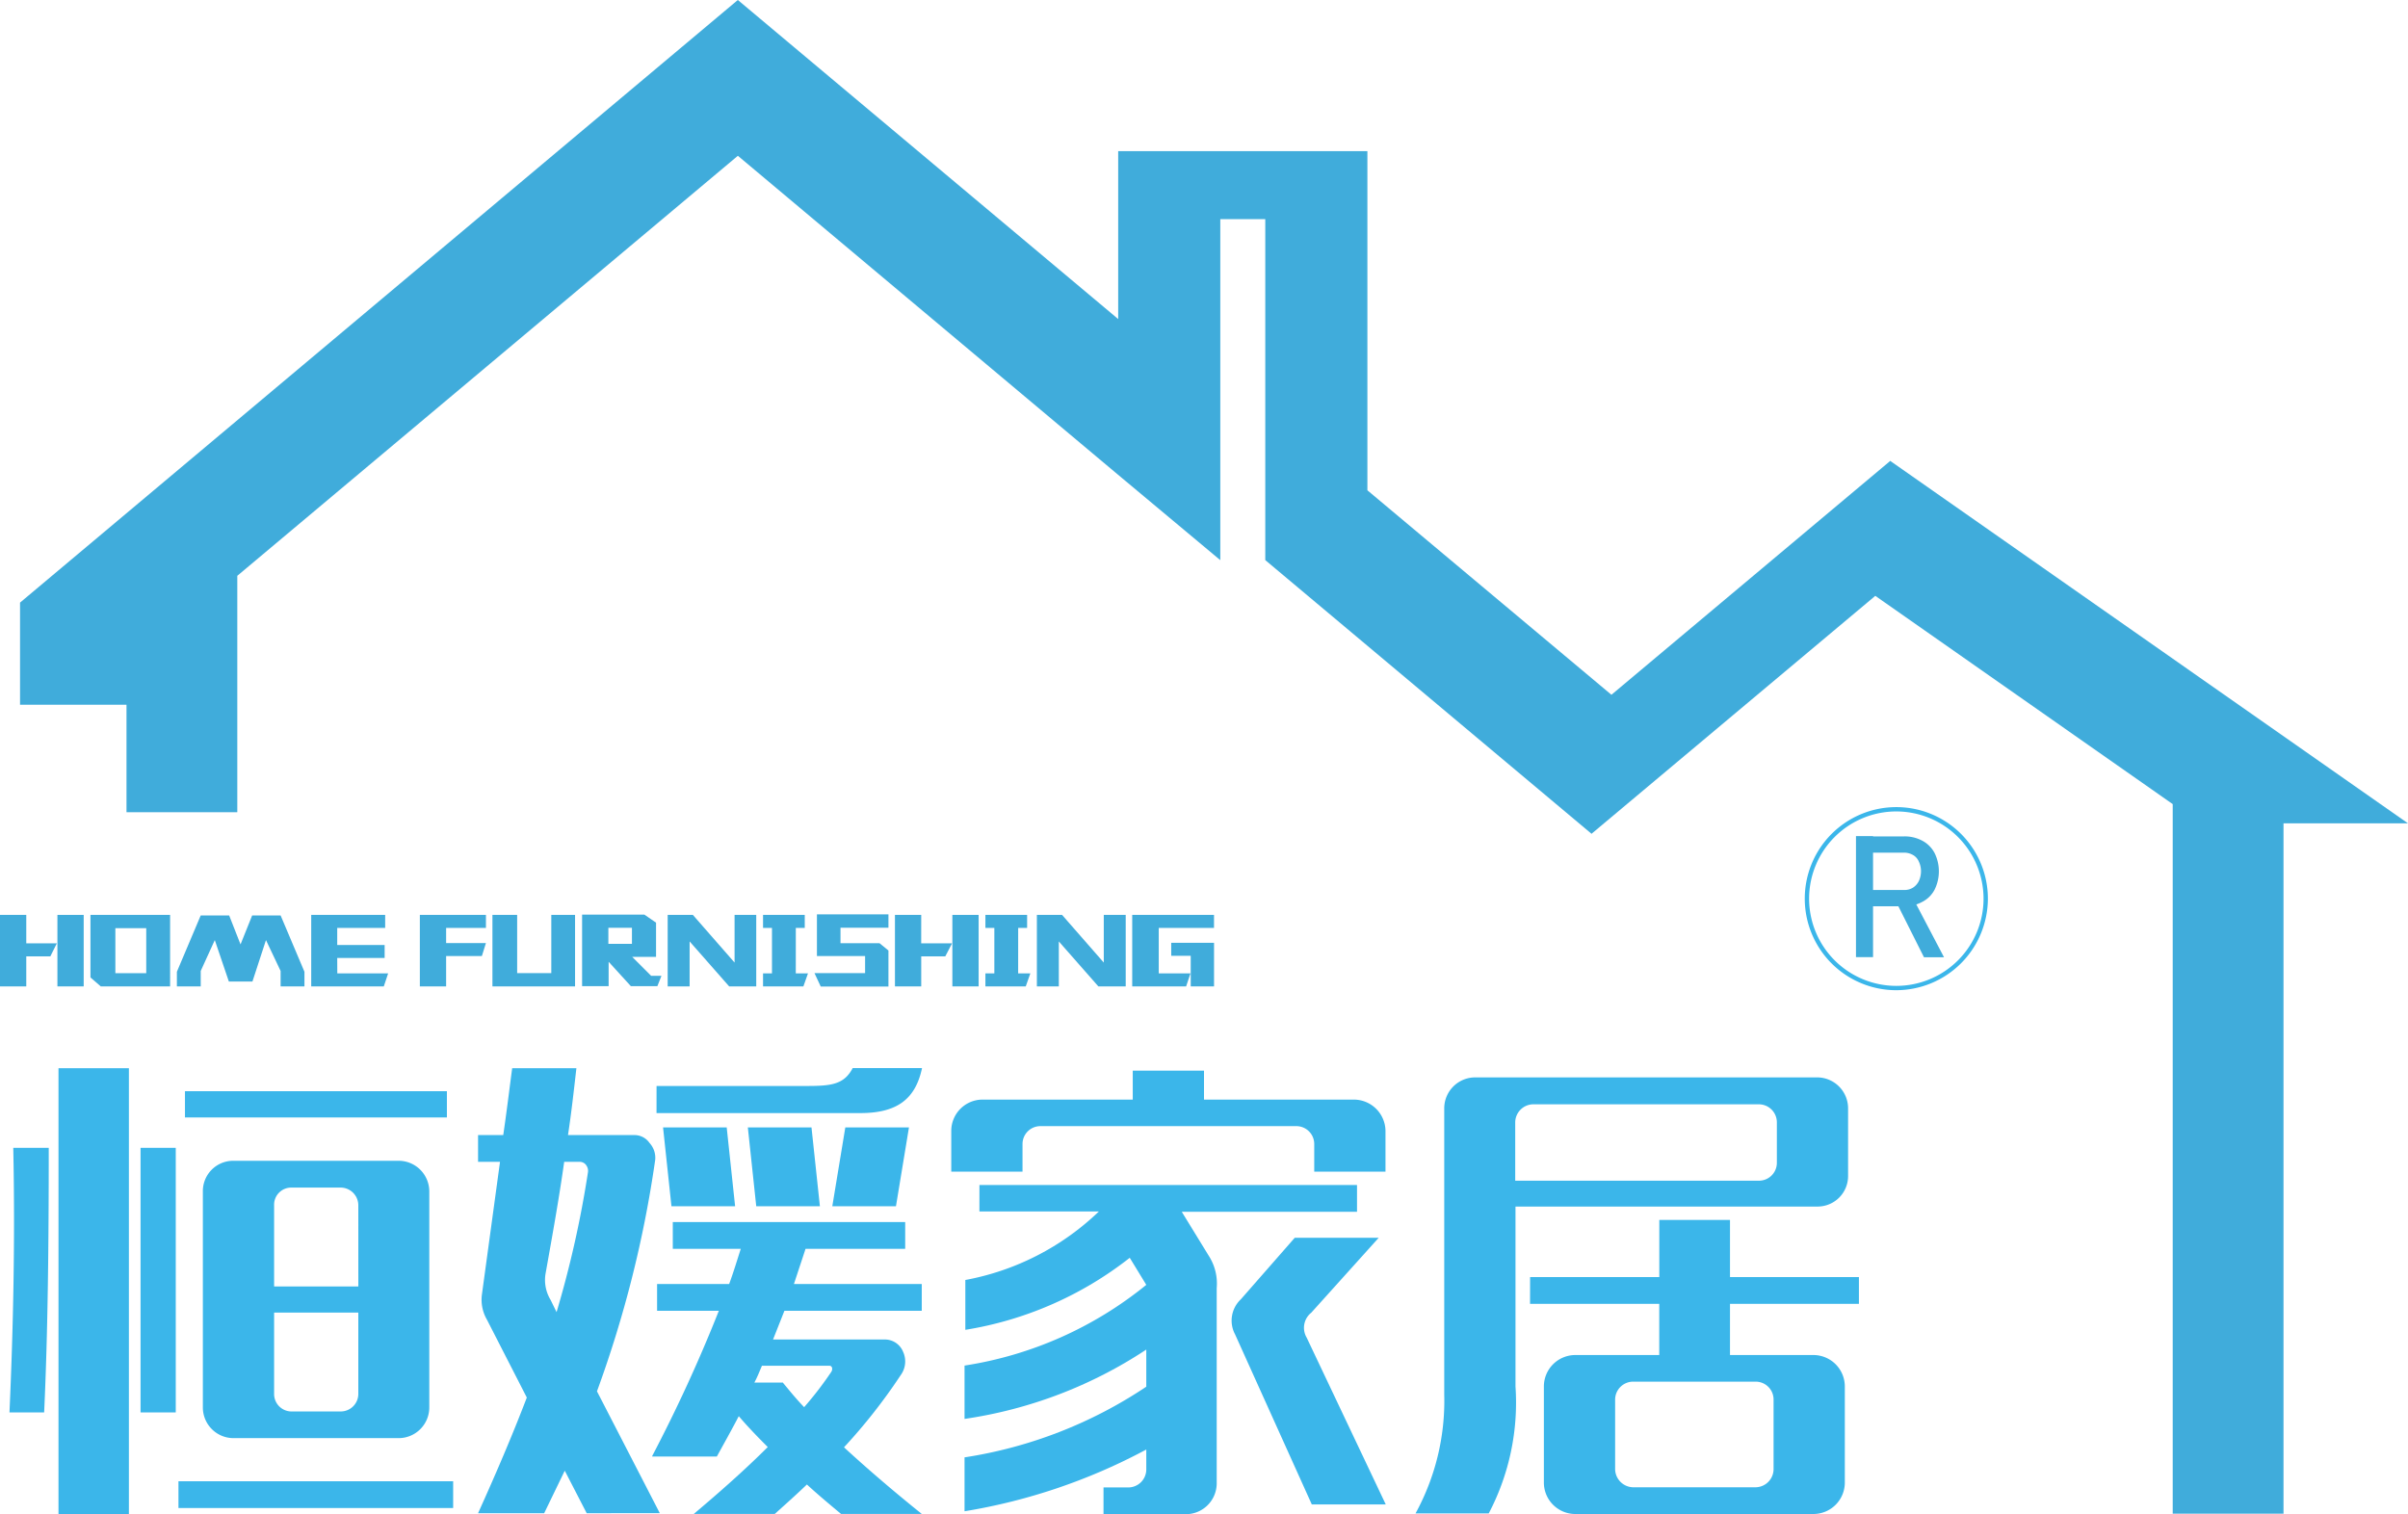 <?xml version="1.0" encoding="UTF-8"?>
<svg xmlns="http://www.w3.org/2000/svg" width="90" height="56.602" viewBox="0 0 90 56.602">
  <g id="恒媛家居" transform="translate(-56 -194.4)">
    <g id="组_1" data-name="组 1" transform="translate(56.354 234.328)">
      <path id="路径_1" data-name="路径 1" d="M59.5,601.667c.142-3.169.213-6.449.142-9.891h1.326c0,3.523-.03,6.834-.172,9.891Zm1.832,3.806V588.8h2.632v16.674Zm3.067-3.806v-9.891h1.316v9.891Zm1.417,3.574v-1H76.083v1Zm.243-14.6v-.982h9.79v.982Zm8.008,1.62a1.147,1.147,0,0,1,1.124,1.154v8.059a1.147,1.147,0,0,1-1.124,1.154H67.852a1.147,1.147,0,0,1-1.124-1.154v-8.059a1.134,1.134,0,0,1,1.124-1.154Zm-1.529,1.67a.663.663,0,0,0-.648-.668H70.019a.64.64,0,0,0-.628.668v3.027h3.148Zm-.648,7.7a.657.657,0,0,0,.648-.668v-3.027H69.391v3.027a.653.653,0,0,0,.628.668Z" transform="translate(-59.5 -588.8)" fill="#3bb6ea"></path>
      <path id="路径_2" data-name="路径 2" d="M233.32,592.3h-.82v-1h.941c.121-.82.223-1.66.334-2.5h2.4c-.1.881-.192,1.7-.314,2.5h2.47a.684.684,0,0,1,.577.294.823.823,0,0,1,.213.628,42.685,42.685,0,0,1-2.177,8.656l2.349,4.556H236.56l-.82-1.589-.769,1.589H232.5c.719-1.589,1.316-3,1.822-4.323l-1.488-2.906a1.485,1.485,0,0,1-.192-.931Zm3.219.121a.3.3,0,0,0-.243-.121h-.577c-.192,1.367-.435,2.713-.7,4.2a1.435,1.435,0,0,0,.192.962l.223.456a39.006,39.006,0,0,0,1.174-5.234A.35.35,0,0,0,236.539,592.424Zm2.47,10.873a56.384,56.384,0,0,0,2.49-5.426h-2.308v-1h2.693c.162-.435.294-.881.435-1.316h-2.541v-1h8.686v1H244.74l-.435,1.316h4.778v1H243.95l-.425,1.073h4.181a.734.734,0,0,1,.678.456.867.867,0,0,1-.091.881,21,21,0,0,1-2.116,2.693c.911.84,1.923,1.7,2.906,2.49h-3.017c-.4-.334-.84-.7-1.276-1.1-.4.385-.81.749-1.2,1.1h-3.027c.962-.81,1.913-1.65,2.764-2.5-.364-.364-.739-.749-1.083-1.154-.263.506-.547,1.012-.82,1.508H239.01Zm.162-13.829h5.609c.911,0,1.4-.051,1.721-.668h2.592c-.243,1.154-.931,1.681-2.3,1.681h-7.623Zm.557,4.495-.314-2.946h2.379l.314,2.946Zm3.169,0-.314-2.946h2.379l.314,2.946Zm1,6.6c.243.294.506.617.79.911a13.174,13.174,0,0,0,1.012-1.316.2.2,0,0,0,.03-.162.1.1,0,0,0-.1-.071H243.11c-.091.213-.172.425-.283.628H243.9Zm1.843-6.6.486-2.946h2.379l-.486,2.946Z" transform="translate(-214.986 -588.8)" fill="#3bb6ea"></path>
      <path id="路径_3" data-name="路径 3" d="M407.2,593.476v-1.539a1.171,1.171,0,0,1,1.174-1.154h5.609V589.7h2.663v1.083h5.609a1.184,1.184,0,0,1,1.174,1.154v1.539h-2.663v-1.033a.668.668,0,0,0-.668-.668h-9.567a.668.668,0,0,0-.668.668v1.033Zm1.053.5h14.112v1h-6.55l1.012,1.65a1.917,1.917,0,0,1,.294,1.2v7.3a1.154,1.154,0,0,1-1.154,1.154H412.89v-1h.931a.674.674,0,0,0,.668-.668v-.749a21.834,21.834,0,0,1-6.793,2.308v-2.015a16.768,16.768,0,0,0,6.793-2.642v-1.387a16.669,16.669,0,0,1-6.793,2.592v-1.994a14.182,14.182,0,0,0,6.793-3.017l-.618-1.012a13.389,13.389,0,0,1-6.145,2.693v-1.863a9.768,9.768,0,0,0,4.991-2.561h-4.465Zm9.557,5.588a1.092,1.092,0,0,1,.213-1.316l2.015-2.3h3.138l-2.521,2.8a.721.721,0,0,0-.172.931l2.956,6.236h-2.764Z" transform="translate(-372 -589.609)" fill="#3bb6ea"></path>
      <path id="路径_4" data-name="路径 4" d="M579.673,593.374a1.158,1.158,0,0,1,1.154-1.174h12.786a1.158,1.158,0,0,1,1.154,1.174v2.5a1.141,1.141,0,0,1-1.154,1.154H582.336v6.722a8.906,8.906,0,0,1-1,4.748H578.6a8.759,8.759,0,0,0,1.073-4.444Zm12.432.5a.674.674,0,0,0-.668-.668h-8.443a.681.681,0,0,0-.668.668v2.187h9.111a.668.668,0,0,0,.668-.668Zm-9.223,5.791h4.829v-2.136h2.642v2.136h4.819v1h-4.819v1.913h3.118a1.175,1.175,0,0,1,1.174,1.174v3.594a1.175,1.175,0,0,1-1.174,1.174h-8.9a1.175,1.175,0,0,1-1.174-1.174v-3.594a1.175,1.175,0,0,1,1.174-1.174h3.138v-1.913h-4.829Zm9.1,4.576a.668.668,0,0,0-.668-.668h-4.586a.674.674,0,0,0-.668.668v2.612a.688.688,0,0,0,.668.668h4.586a.681.681,0,0,0,.668-.668Z" transform="translate(-526.048 -591.856)" fill="#3bb6ea"></path>
    </g>
    <g id="组_2" data-name="组 2" transform="translate(123.454 224.569)">
      <path id="路径_5" data-name="路径 5" d="M725.722,499.244a3.422,3.422,0,1,1,3.422-3.422A3.431,3.431,0,0,1,725.722,499.244Zm0-6.682a3.26,3.26,0,1,0,3.26,3.26A3.264,3.264,0,0,0,725.722,492.562Z" transform="translate(-722.3 -492.4)" fill="#3bb6ea"></path>
    </g>
    <g id="组_3" data-name="组 3" transform="translate(125.368 225.652)">
      <path id="路径_6" data-name="路径 6" d="M741.2,503.1h.638v4.525H741.2Zm.273,2.015h1.539a.6.6,0,0,0,.324-.091.619.619,0,0,0,.213-.243.873.873,0,0,0,.081-.364.839.839,0,0,0-.081-.364.505.505,0,0,0-.213-.243.673.673,0,0,0-.324-.091h-1.539v-.607h1.519a1.384,1.384,0,0,1,.688.162,1.1,1.1,0,0,1,.456.456,1.544,1.544,0,0,1,0,1.377,1.065,1.065,0,0,1-.466.456,1.384,1.384,0,0,1-.688.162h-1.519v-.607Zm1.235.456.628-.142,1.154,2.2h-.749Z" transform="translate(-741.2 -503.1)" fill="#40acdb"></path>
    </g>
    <g id="组_4" data-name="组 4" transform="translate(56.749 194.4)">
      <path id="路径_7" data-name="路径 7" d="M152.651,225.176l-14.345-10.043h0l-5-3.5h0v-.01l-10.427,8.747-9.121-7.643V200.049h-9.314v6.277L90.228,194.4h0L63.4,216.925h0v3.817h3.979v4.019h4.141v-8.838l18.709-15.7,14.214,11.926h0l3.817,3.189V202.59h1.681v12.746h0l12.2,10.235h0v-.01l10.6-8.889,11.116,7.785v26.524h4.141V225.176Z" transform="translate(-63.4 -194.4)" fill="#40acdb"></path>
    </g>
    <g id="组_22" data-name="组 22" transform="translate(56 228.578)">
      <g id="组_5" data-name="组 5" transform="translate(0 0.02)">
        <path id="路径_8" data-name="路径 8" d="M56.982,532.2H56v2.673h.982v-1.124h.9l.243-.486H56.982Z" transform="translate(-56 -532.2)" fill="#40acdb"></path>
      </g>
      <g id="组_6" data-name="组 6" transform="translate(2.146 0.02)">
        <rect id="矩形_2" data-name="矩形 2" width="0.982" height="2.673" fill="#40acdb"></rect>
      </g>
      <g id="组_7" data-name="组 7" transform="translate(3.381 0.02)">
        <path id="路径_9" data-name="路径 9" d="M89.4,534.539l.385.334h2.592V532.2H89.4Zm.931-1.842h1.154v1.681H90.331Z" transform="translate(-89.4 -532.2)" fill="#40acdb"></path>
      </g>
      <g id="组_8" data-name="组 8" transform="translate(6.611 0.04)">
        <path id="路径_10" data-name="路径 10" d="M124.114,532.4l-.435,1.083-.425-1.083h-1.063l-.891,2.106v.547h.891v-.577l.526-1.154.526,1.549h.881l.506-1.549.547,1.154v.577h.891v-.547l-.891-2.106Z" transform="translate(-121.3 -532.4)" fill="#40acdb"></path>
      </g>
      <g id="组_9" data-name="组 9" transform="translate(11.632 0.02)">
        <path id="路径_11" data-name="路径 11" d="M171.872,533.81h1.772v-.486h-1.772v-.638h1.792V532.2H170.9v2.673h2.713l.162-.486h-1.9Z" transform="translate(-170.9 -532.2)" fill="#40acdb"></path>
      </g>
      <g id="组_10" data-name="组 10" transform="translate(15.692 0.02)">
        <path id="路径_12" data-name="路径 12" d="M211,534.873h.982v-1.134h1.336l.152-.486h-1.488v-.567h1.488V532.2H211Z" transform="translate(-211 -532.2)" fill="#40acdb"></path>
      </g>
      <g id="组_11" data-name="组 11" transform="translate(18.405 0.02)">
        <path id="路径_13" data-name="路径 13" d="M240,534.377h-1.276V532.2H237.8v2.673h3.088V532.2H240Z" transform="translate(-237.8 -532.2)" fill="#40acdb"></path>
      </g>
      <g id="组_12" data-name="组 12" transform="translate(21.756 0.01)">
        <path id="路径_14" data-name="路径 14" d="M272.773,533.679h.891V532.4l-.435-.3H270.9v2.673h.992v-.911l.83.911h.992l.152-.385h-.385Zm-.01-.486h-.881v-.6h.881Z" transform="translate(-270.9 -532.1)" fill="#40acdb"></path>
      </g>
      <g id="组_13" data-name="组 13" transform="translate(24.955 0.02)">
        <path id="路径_15" data-name="路径 15" d="M305,533.982l-1.559-1.782H302.5v2.673h.82v-1.681l1.478,1.681h1.012V532.2H305Z" transform="translate(-302.5 -532.2)" fill="#40acdb"></path>
      </g>
      <g id="组_14" data-name="组 14" transform="translate(28.519 0.02)">
        <path id="路径_16" data-name="路径 16" d="M338.925,532.686h.334V532.2H337.7v.486h.334v1.7H337.7v.486h1.508l.172-.486h-.456Z" transform="translate(-337.7 -532.2)" fill="#40acdb"></path>
      </g>
      <g id="组_15" data-name="组 15" transform="translate(30.442)">
        <path id="路径_17" data-name="路径 17" d="M356.791,533.559h1.8v.638H356.7l.233.5h2.531v-1.346l-.334-.273h-1.458V532.5h1.792V532h-2.673Z" transform="translate(-356.7 -532)" fill="#40acdb"></path>
      </g>
      <g id="组_16" data-name="组 16" transform="translate(35.595 0.02)">
        <rect id="矩形_3" data-name="矩形 3" width="0.982" height="2.673" fill="#40acdb"></rect>
      </g>
      <g id="组_17" data-name="组 17" transform="translate(33.449 0.02)">
        <path id="路径_18" data-name="路径 18" d="M387.382,532.2H386.4v2.673h.982v-1.124h.9l.253-.486h-1.154Z" transform="translate(-386.4 -532.2)" fill="#40acdb"></path>
      </g>
      <g id="组_18" data-name="组 18" transform="translate(36.83 0.02)">
        <path id="路径_19" data-name="路径 19" d="M421.025,532.686h.334V532.2H419.8v.486h.334v1.7H419.8v.486h1.508l.172-.486h-.456Z" transform="translate(-419.8 -532.2)" fill="#40acdb"></path>
      </g>
      <g id="组_19" data-name="组 19" transform="translate(38.754 0.02)">
        <path id="路径_20" data-name="路径 20" d="M441.3,533.982l-1.559-1.782H438.8v2.673h.82v-1.681l1.478,1.681h1.022V532.2h-.82Z" transform="translate(-438.8 -532.2)" fill="#40acdb"></path>
      </g>
      <g id="组_20" data-name="组 20" transform="translate(43.775 1.063)">
        <path id="路径_21" data-name="路径 21" d="M488.4,542.986h.729v1.144H490V542.5h-1.6Z" transform="translate(-488.4 -542.5)" fill="#40acdb"></path>
      </g>
      <g id="组_21" data-name="组 21" transform="translate(42.317 0.02)">
        <path id="路径_22" data-name="路径 22" d="M474,532.2v2.673h2.015l.162-.486h-1.185v-1.7h2.065V532.2Z" transform="translate(-474 -532.2)" fill="#40acdb"></path>
      </g>
    </g>
  </g>
</svg>
